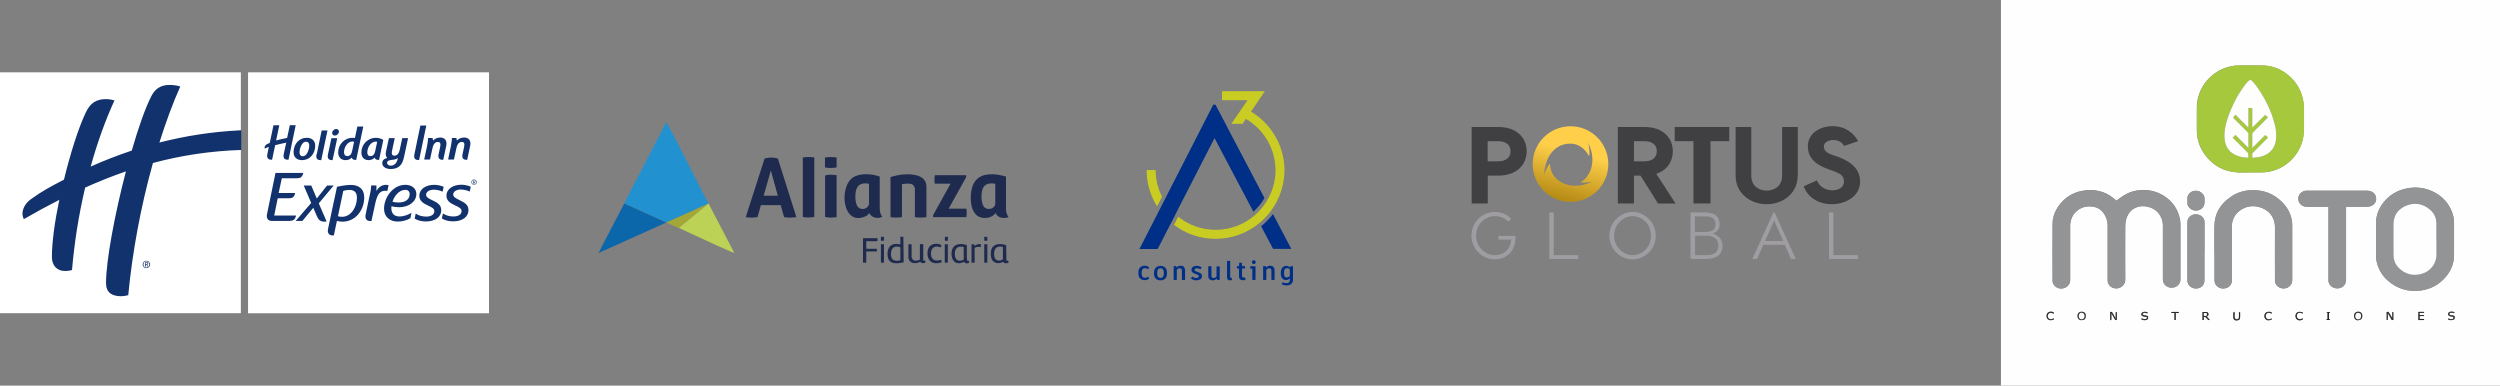 <?xml version="1.0" encoding="UTF-8"?>
<svg id="Layer_2" data-name="Layer 2" xmlns="http://www.w3.org/2000/svg" xmlns:xlink="http://www.w3.org/1999/xlink" viewBox="0 0 236.04 36.41">
  <rect x="0" y="0" width="236.04" height="36.41" fill="#808080" stroke="none"/>
  <defs>
    <style>
      .cls-1 {
        fill: #929091;
      }

      .cls-2 {
        fill: url(#GradientFill_1);
      }

      .cls-2, .cls-3, .cls-4 {
        fill-rule: evenodd;
      }

      .cls-5 {
        fill: #fff;
      }

      .cls-6 {
        fill: #7d7a7c;
      }

      .cls-7 {
        fill: #838081;
      }

      .cls-8 {
        fill: #2c2929;
      }

      .cls-9 {
        fill: #bcd256;
      }

      .cls-10 {
        fill: #232121;
      }

      .cls-11 {
        fill: #929496;
      }

      .cls-3 {
        fill: #9f9da1;
      }

      .cls-12 {
        fill: #002f87;
      }

      .cls-13 {
        fill: #12326e;
      }

      .cls-14 {
        fill: #a5c83c;
      }

      .cls-15 {
        fill: #353233;
      }

      .cls-16 {
        fill: #6f6c6d;
      }

      .cls-17 {
        fill: #2291d0;
      }

      .cls-18 {
        fill: #a3a1a2;
      }

      .cls-19 {
        fill: #0c66aa;
      }

      .cls-4 {
        fill: #404042;
      }

      .cls-20 {
        fill: #333030;
      }

      .cls-21 {
        fill: #c9cc22;
      }

      .cls-22 {
        fill: #929395;
      }

      .cls-23 {
        fill: #a2a736;
      }

      .cls-24 {
        fill: #fcfbfb;
      }

      .cls-25 {
        fill: #bdbdbf;
      }

      .cls-26 {
        fill: #fefefd;
      }

      .cls-27 {
        fill: #1e2a4e;
      }

      .cls-28 {
        fill: #fefefe;
      }
    </style>
    <linearGradient id="GradientFill_1" data-name="GradientFill 1" x1="147.42" y1="18.7" x2="149.33" y2="11.53" gradientUnits="userSpaceOnUse">
      <stop offset="0" stop-color="#b88d17"/>
      <stop offset=".61" stop-color="#ffcf4a"/>
      <stop offset="1" stop-color="#ffcf4a"/>
    </linearGradient>
  </defs>
  <g id="Capa_4" data-name="Capa 4">
    <g>
      <g>
        <path class="cls-5" d="m46.17,29.58h-22.75V6.83h22.75v22.75ZM22.74,6.83H0v22.74h22.74V6.83Z"/>
        <path class="cls-13" d="m33.74,11.95l-.23,1.08s-.13-.02-.21-.02c-.8,0-1.37.65-1.37,1.38,0,.45.28.73.7.73.25,0,.46-.1.58-.24.04.15.18.22.35.22h.07l.67-3.15h-.56Zm-.49,2.29c-.03.15-.08.28-.16.37-.08.08-.17.13-.3.13-.19,0-.31-.13-.31-.37,0-.49.35-1.01.78-1.01.06,0,.14.01.17.03l-.18.85Zm-1.51-2.06c-.19,0-.38.18-.38.37,0,.15.1.25.25.25.19,0,.39-.18.39-.37,0-.15-.11-.25-.25-.25Zm-1.85,2.37c-.02.09-.14.57.36.57h.08l.59-2.8h-.55l-.46,2.23Zm1.08,0c-.02.09-.14.57.36.57h.07l.44-2.07h-.55l-.32,1.5Zm-2.01-1.54c-.29,0-.55.1-.75.26-.31.25-.49.67-.49,1.11,0,.49.33.74.8.74.29,0,.55-.1.75-.26.31-.25.49-.67.49-1.11,0-.49-.34-.74-.8-.74Zm-.02,1.54c-.09.12-.21.2-.35.2-.22,0-.31-.16-.31-.37,0-.23.09-.58.26-.8.09-.12.21-.2.35-.2.22,0,.31.15.31.37,0,.23-.09.58-.26.8Zm6.55-1.54c-.76,0-1.37.62-1.37,1.38,0,.45.26.73.67.73.25,0,.47-.1.58-.24.04.15.18.22.35.22h.07l.4-1.89c-.21-.13-.45-.2-.72-.2Zm-.06,1.23c-.03.15-.08.28-.15.37-.08.08-.17.13-.31.13-.19,0-.29-.12-.29-.36,0-.43.31-1.01.8-1.01.05,0,.1.01.13.03l-.18.84Zm8.35-1.25c-.27,0-.49.12-.64.28l-.05-.24h-.42c0,.17-.03.41-.1.77l-.26,1.26h.55l.2-.92c.05-.26.15-.74.54-.74.19,0,.29.12.23.41l-.15.71c-.02.09-.15.57.36.57h.07l.28-1.31c.12-.56-.18-.8-.6-.8Zm-6,.97c-.05.26-.14.74-.54.74-.35,0-.24-.39-.22-.49l.25-1.17h-.55l-.25,1.16c-.03.12-.05.25-.05.35,0,.15.05.27.14.36-.32.08-.47.25-.47.49,0,.35.35.56.81.56.4,0,.71-.13.91-.36.16-.18.26-.44.34-.79l.38-1.77h-.55l-.2.92Zm-.25,1.11c-.04.16-.12.31-.23.41-.1.1-.25.16-.4.16-.19,0-.35-.09-.35-.26,0-.21.2-.26.51-.29.21-.02.4-.08.51-.17l-.04.15Zm4-2.08c-.27,0-.49.12-.64.28l-.05-.24h-.42c0,.17-.03.41-.1.77l-.27,1.26h.55l.2-.92c.05-.26.15-.74.54-.74.19,0,.29.12.23.41l-.15.71c-.02.09-.15.57.36.57h.07l.28-1.31c.12-.56-.18-.8-.6-.8Zm-1.84-1.14l-.56,2.69c-.02.09-.14.57.36.57h.08l.68-3.26h-.55Zm-12.33-.02l-.25,1.19h0c-.42.08-.73.16-1.04.24l.05-.24.25-1.19h-.55l-.35,1.66c-.08.03-.16.07-.26.12-.15.08-.2.19-.22.25-.01.04-.01.11,0,.16.13-.05.26-.1.39-.15l-.13.64c-.02.09-.14.57.36.57h.08l.29-1.37c.31-.08.63-.16,1.04-.24v.03s-.22,1.01-.22,1.01c-.02.09-.15.57.36.57h.08l.68-3.26h-.55Zm3.19,8.42l-.45-1.05,1.4-1.68h-.62l-.97,1.22-.52-1.22h-.71l.7,1.64-1.46,1.7h.63l1.03-1.24.3.7c.09.21.16.33.25.43.12.12.29.18.49.18.07,0,.14-.01.21-.03l-.26-.62s-.01-.02-.02-.04Zm2.57-2.79s-.4-.02-1.3.17l-.23,1.08h0l-.21.98h0l-.39,1.84c-.03.11-.18.7.44.7h.09l.29-1.37c.15.04.36.07.52.07,1.25,0,2.06-1.1,2.06-2.3,0-.79-.51-1.17-1.26-1.17Zm-.83,3.01c-.14,0-.3-.02-.38-.06l.15-.72h0l.35-1.66c.15-.06.39-.1.57-.1.48,0,.72.24.72.73,0,.92-.57,1.81-1.41,1.81Zm4.28-2.43l.12-.56s-.17-.03-.23-.03c-.43,0-.73.25-.92.58v-.52h-.5s0,.15-.04.49l-.4,1.88-.06.29c-.03.11-.18.7.44.7h.09l.15-.69h0l.17-.78c.1-.48.21-.93.45-1.18.13-.13.3-.21.53-.21.08,0,.18.01.21.02Zm1.08,1.53c1.01,0,1.66-.57,1.66-1.25,0-.59-.5-.87-1.04-.87-1.15,0-2.01,1.17-2.01,2.26,0,.77.55,1.21,1.3,1.21.42,0,.89-.13,1.19-.32l.1-.51c-.28.18-.74.35-1.12.35-.5,0-.78-.28-.78-.77,0-.06,0-.15.01-.2.19.06.48.09.68.09Zm.6-1.65c.28,0,.43.17.43.41,0,.48-.39.79-1.06.79-.18,0-.45-.03-.56-.07.15-.52.61-1.12,1.19-1.12Zm2.57.99c-.36-.17-.59-.3-.59-.52,0-.27.29-.48.74-.48.27,0,.61.08.82.19l.1-.46c-.21-.1-.59-.19-.88-.19-.82,0-1.42.42-1.42,1.03,0,.48.37.72.77.9.46.21.65.32.65.57,0,.28-.27.5-.77.5-.34,0-.72-.09-.99-.29l-.1.48c.3.19.7.27,1.06.27.84,0,1.45-.39,1.45-1.07,0-.47-.32-.69-.85-.94Zm2.71-1.01c.28,0,.61.08.82.19l.1-.46c-.21-.1-.59-.19-.88-.19-.82,0-1.42.42-1.42,1.03,0,.48.37.72.77.9.46.21.66.32.66.57,0,.28-.28.5-.77.5-.34,0-.72-.09-.99-.29l-.1.48c.3.19.7.27,1.06.27.84,0,1.45-.39,1.45-1.07,0-.47-.33-.69-.85-.94-.36-.17-.59-.3-.59-.52,0-.27.29-.48.74-.48Zm-17.54-1.57h2.08,0s.56,0,.56,0c0,.05-.02.1-.04.15-.11.29-.28.35-.57.35h-.84s0,0,0,0h-.57l-.3,1.39h1.55c0,.05-.02.1-.03.15-.11.29-.28.35-.56.35h-.11s-.94,0-.94,0l-.33,1.63h1.5s.56,0,.56,0c0,.05-.02.1-.04.15-.11.29-.28.35-.57.36h-.84s-.79,0-.79,0h0s-.02,0-.02,0c-.65,0-.49-.62-.46-.74l.78-3.79Zm-12.17,8.29c.19,0,.35.16.35.35s-.16.35-.35.35-.35-.16-.35-.35.16-.35.35-.35Zm0,.64c.16,0,.28-.13.28-.29s-.12-.3-.28-.3-.28.13-.28.3.12.29.28.29Zm-.13-.5h.16c.09,0,.14.04.14.12,0,.07-.04.11-.11.11l.12.18h-.07l-.11-.18h-.05v.18h-.07v-.41Zm.07.18h.08c.05,0,.08-.01.08-.06,0-.05-.04-.06-.08-.06h-.08v.12Zm8.99-10.78c-2.92.1-5.63.51-8.31,1.23-1.16,4.13-1.96,8.53-2.33,12.48-.1.04-.47.1-.66.1-.92,0-1.44-.37-1.44-1.24,0-2.12.83-6.53,1.88-10.55-1.27.44-2.55.95-3.85,1.53-.6,2.55-1.02,5.19-1.24,7.78-.12.06-.45.1-.65.1-.74,0-1.25-.49-1.25-1.32,0-1.41.27-3.36.7-5.4-1.1.56-2.21,1.16-3.35,1.82-.12-.22-.15-.51-.12-.68.04-.25.19-.77.77-1.19,1.14-.82,1.78-1.14,3.14-1.86.6-2.46,1.35-4.83,2.04-6.3.44-.94.99-1.3,1.95-1.3.25,0,.6.06.78.12-.87,1.89-1.63,4.02-2.25,6.25,1.23-.55,2.53-1.06,3.88-1.51.62-2.14,1.27-4.02,1.86-5.16.35-.68.89-1.04,1.7-1.04.37,0,.79.06,1.02.15-.73,1.63-1.38,3.42-1.97,5.29,2.41-.62,4.97-1.03,7.73-1.16v1.89Z"/>
        <g>
          <path class="cls-13" d="m44.76,16.95c-.14,0-.25.11-.25.25s.11.25.25.25.25-.11.25-.25-.11-.25-.25-.25Zm0,.46c-.12,0-.2-.09-.2-.21s.09-.21.2-.21.2.09.2.21-.09.21-.2.21Z"/>
          <path class="cls-13" d="m44.88,17.14c0-.05-.03-.08-.1-.08h-.11v.29h.05v-.13h.04l.08.13h.05l-.08-.13s.08-.03.08-.08Zm-.16.04v-.09h.06s.06,0,.06.04c0,.04-.02.05-.06.05h-.06Z"/>
        </g>
      </g>
      <g>
        <g>
          <path class="cls-17" d="m66.9,19.22l-.06.02-3.92,1.76h-.02l-3.96-1.8c.05-.1.09-.21.15-.31,1.27-2.45,2.55-4.89,3.81-7.35.05.04.08.11.11.16,1.37,2.46,2.55,5.04,3.89,7.52Z"/>
          <path class="cls-19" d="m62.9,21.01l-6.39,2.88c.22-.45.45-.89.68-1.33.58-1.12,1.17-2.23,1.75-3.35l3.96,1.8Z"/>
          <path class="cls-9" d="m66.9,19.22l2.43,4.66s-.18-.06-.21-.07c-1.7-.72-3.37-1.54-5.04-2.3l2.76-2.27.06-.02Z"/>
          <path class="cls-23" d="m64.08,21.52s-.09-.02-.13-.04c-.34-.15-.69-.31-1.03-.47l3.92-1.76-2.76,2.27Z"/>
        </g>
        <g>
          <path class="cls-27" d="m95.22,20.5c-.42.16-1.04.1-1.21-.39-.34.47-1.09.6-1.6.34-.83-.41-.86-1.93-.64-2.7.33-1.19,1.31-1.4,2.42-1.26.1.01.76.15.79.19v3.18c.03.24.12.44.24.64Zm-1.25-3.15c-.48-.09-.98-.04-1.19.47-.17.42-.19,1.5.22,1.8.35.26.97.04.97-.4v-1.87Z"/>
          <path class="cls-27" d="m82.11,20.11l-.28.26c-2.28,1.17-2.68-2.69-1.29-3.62.62-.41,1.71-.35,2.39-.12.04.01.12.03.13.06v3.01c.03.08.01.17.02.25.03.2.12.36.21.53-.41.19-1.03.1-1.2-.38Zm-.06-2.76c-.52-.1-1.02-.02-1.2.53-.14.42-.15,1.38.19,1.7.28.26.78.18.95-.16,0-.02.06-.13.06-.14v-1.93Z"/>
          <path class="cls-27" d="m87.48,20.5c-.36.05-.73.06-1.1,0v-2.73s-.07-.2-.1-.23c-.23-.31-.79-.19-1.12-.15v3.11c-.36.05-.72.06-1.08,0v-3.78c.41-.13.83-.22,1.26-.25.81-.06,2.13.05,2.13,1.15v2.89Z"/>
          <path class="cls-27" d="m91.22,16.54v.19s-1.65,2.97-1.65,2.97h1.67c.04.27.04.53,0,.8h-3.14v-.19s1.65-2.97,1.65-2.97h-1.49c-.04-.27-.04-.53,0-.8h2.96Z"/>
          <g>
            <path class="cls-27" d="m73.44,14.96l1.75,5.54c-.38.05-.78.07-1.16,0l-.32-1.13h-1.87s-.32,1.13-.32,1.13c-.37.06-.75.06-1.11,0l1.78-5.53c.4-.13.84-.12,1.25,0Zm0,3.52l-.66-2.39-.68,2.39h1.33Z"/>
            <path class="cls-27" d="m76.88,14.87v5.62c-.36.05-.72.06-1.08,0v-5.62c.35-.06.72-.06,1.08,0Z"/>
            <g>
              <path class="cls-27" d="m78.99,16.54v3.96c-.36.04-.74.08-1.09-.02v-3.91s.29-.07.35-.07c.25-.01.49,0,.74.04Z"/>
              <path class="cls-27" d="m78.99,14.87v.94c-.36.06-.73.07-1.1,0v-.94c.36-.05.74-.06,1.1,0Z"/>
            </g>
          </g>
        </g>
        <g>
          <path class="cls-27" d="m85.29,22.34l.03,2.43c-.58.12-1.37.24-1.5-.52-.07-.39,0-.98.43-1.15.25-.11.5-.07.76-.03v-.72h.28Zm-.28,2.22v-1.21c-.16-.09-.46-.1-.62-.01-.32.18-.36.92-.1,1.16.17.15.52.15.72.07Z"/>
          <path class="cls-27" d="m95,23.14l.02,1.45.03.02h.15s.02.19.02.19c-.11.05-.27.09-.39.03-.04-.02-.08-.11-.13-.1-.4.22-.93.14-1.09-.32-.09-.26-.09-.72.04-.97.25-.49.91-.45,1.36-.29Zm-.31.17c-.67-.16-.88.25-.82.85.04.45.48.55.82.33v-1.19Z"/>
          <path class="cls-27" d="m91.5,24.61v.18c-.1.08-.24.11-.37.04-.05-.02-.09-.1-.13-.1-.03,0-.14.07-.19.08-.78.23-1.08-.49-.94-1.14.14-.69.86-.72,1.41-.53.03.48-.03.96.03,1.44.05.1.17.02.19.03Zm-.51-1.29c-.52-.12-.83.08-.84.62-.02.57.3.85.84.57v-1.19Z"/>
          <path class="cls-27" d="m86.07,23.06v1.22s.07.19.1.22c.14.16.51.13.68,0v-1.38s.04-.07.04-.07h.28v1.5c0,.1.18.04.19.05l.02.18c-.11.07-.28.1-.4.03-.04-.02-.08-.1-.12-.09-.31.18-.79.2-1.01-.13-.02-.03-.08-.19-.08-.21v-1.32h.29Z"/>
          <path class="cls-27" d="m82.85,22.5c-.01.09.03.21-.03.27h-1.03v.72h1v.25h-1v1.06h-.31v-2.31h1.37Z"/>
          <path class="cls-27" d="m88.87,24.53l.04.23c-.38.14-.89.16-1.16-.2-.23-.31-.24-.89-.04-1.21.23-.37.79-.42,1.16-.22.02.04-.03.22-.06.23-.56-.23-.94.04-.91.64.03.61.47.69.98.52Z"/>
          <path class="cls-27" d="m91.73,23.06h.25s.02.16.02.16c.18-.14.4-.21.63-.16l-.04.27c-.18-.04-.42-.05-.57.09v1.38h-.29v-1.74Z"/>
          <rect class="cls-27" x="83.17" y="23.06" width=".29" height="1.74"/>
          <rect class="cls-27" x="89.2" y="23.06" width=".29" height="1.74"/>
          <rect class="cls-27" x="92.93" y="23.06" width=".29" height="1.74"/>
          <rect class="cls-27" x="83.17" y="22.36" width=".29" height=".37"/>
          <path class="cls-27" d="m93.22,22.73h-.29v-.37c.09.01.22-.03.29.03v.34Z"/>
          <path class="cls-27" d="m89.5,22.36v.37h-.29v-.34c.07-.06.2-.02.29-.03Z"/>
        </g>
      </g>
      <g>
        <path class="cls-12" d="m121.92,23.5h-1.72l-1.13-2.14s.04-.03.05-.04c.4-.33.76-.7,1.07-1.11l1.73,3.29Z"/>
        <path class="cls-12" d="m119.39,18.68c-.03.06-.07.11-.1.17-.21.35-.47.67-.76.96-.06.06-.12.12-.19.18l-3.67-6.95-3.54,6.9-.12.24-.03.07-.36.7-.04.08-.16.3-1.12,2.18h-1.72l1.72-3.36.17-.33.44-.87.18-.35,4.46-8.72h.21l1.02,1.94.11.22,3.5,6.66Z"/>
        <path class="cls-21" d="m109.71,18.58l-.1.2-.36.7c-.06-.09-.11-.19-.17-.28-.52-.93-.82-2-.82-3.14h.85c0,.9.22,1.76.6,2.51"/>
        <path class="cls-21" d="m121.27,16.07s0,.01,0,.02h0c0,.07,0,.13,0,.19-.05,1.34-.5,2.58-1.25,3.6-.32.44-.69.83-1.11,1.18-1.12.93-2.57,1.49-4.14,1.49-1.46,0-2.82-.48-3.9-1.3,0,0-.02-.01-.02-.02l.39-.77s.04.03.05.04c.96.75,2.17,1.2,3.48,1.2,1.43,0,2.74-.53,3.74-1.41.09-.08.18-.16.26-.25.31-.31.58-.65.81-1.02.52-.83.83-1.82.85-2.87,0-.03,0-.06,0-.09-.02-1.78-.85-3.37-2.15-4.39-.2-.16-.42-.31-.65-.44l-.31.46h-1.06l1.53-2.23h-2.41v-.85h4.04l-1.31,1.93c.23.14.44.28.65.44,1.52,1.18,2.5,3.02,2.52,5.09h0Z"/>
        <path class="cls-12" d="m107.64,26.29c-.1-.11-.16-.27-.16-.46v-.11c0-.19.05-.34.16-.46.1-.11.25-.17.44-.17.09,0,.16.01.23.04.07.03.13.07.2.13l-.14.16s-.08-.06-.12-.08c-.04-.02-.09-.02-.15-.02-.1,0-.17.03-.23.1-.05.07-.08.16-.08.29v.12c0,.13.03.23.08.3.05.07.13.1.23.1.05,0,.1,0,.15-.03.04-.02.09-.04.14-.08l.12.18c-.06.05-.12.08-.2.11-.08.03-.15.04-.23.04-.18,0-.33-.06-.43-.17"/>
        <path class="cls-12" d="m109.9,25.18c.09.05.16.12.21.22.05.09.07.2.07.32v.13c0,.19-.05.34-.16.45-.11.11-.26.17-.45.17s-.34-.06-.45-.17c-.11-.11-.16-.26-.16-.45v-.13c0-.12.02-.23.07-.32.05-.09.12-.17.21-.22.09-.05.2-.08.33-.08s.24.03.33.08m-.56.25c-.05.06-.08.16-.08.28v.14c0,.13.03.23.08.29.05.07.13.1.23.1s.18-.03.23-.1c.05-.07.08-.16.08-.29v-.14c0-.12-.03-.22-.08-.28-.05-.07-.13-.1-.23-.1s-.17.03-.23.1"/>
        <path class="cls-12" d="m111.77,25.21c.08.08.12.18.12.32v.9h-.3v-.87c0-.15-.07-.23-.2-.23-.11,0-.2.05-.28.16v.94h-.3v-1.3h.26l.02.13c.09-.11.22-.17.39-.17.13,0,.23.04.31.11"/>
        <path class="cls-12" d="m112.67,26.41c-.09-.03-.17-.07-.24-.13l.14-.17c.06.04.11.07.17.1.06.02.12.03.19.03.16,0,.25-.05.25-.14v-.02s-.01-.08-.04-.1c-.03-.03-.09-.05-.17-.08l-.16-.06c-.11-.04-.18-.08-.24-.14-.05-.05-.08-.12-.08-.2v-.05c0-.07.02-.13.06-.18.04-.05.1-.09.18-.12.07-.03.16-.05.25-.05s.18.01.27.04c.09.03.16.07.22.12l-.14.17c-.06-.04-.12-.07-.17-.08-.05-.01-.11-.02-.17-.02-.07,0-.11.01-.15.04-.03.02-.05.05-.05.09v.02s.01.07.04.09c.03.02.08.05.17.08l.16.06c.1.04.18.08.24.13.05.05.08.12.08.21v.05c0,.12-.05.21-.15.27-.1.06-.22.1-.37.1-.11,0-.21-.02-.3-.05"/>
        <path class="cls-12" d="m115.16,25.13v1.3h-.26l-.02-.14c-.11.12-.24.18-.39.18-.08,0-.15-.02-.21-.05-.06-.03-.11-.08-.15-.14-.04-.06-.05-.13-.05-.21v-.93h.3v.92c0,.06.02.1.05.14.03.03.08.05.14.05.05,0,.11-.01.16-.04.05-.03.1-.07.13-.12v-.94h.3Z"/>
        <path class="cls-12" d="m116.15,26.13s0,.06.02.08c.01.02.04.02.07.02,0,0,.03,0,.05,0l.03.21c-.06.02-.12.03-.17.03-.09,0-.17-.02-.22-.07s-.08-.12-.08-.22v-1.55h.3v1.5Z"/>
        <path class="cls-12" d="m117.6,26.43c-.07.02-.15.03-.23.03-.13,0-.22-.03-.29-.09-.07-.06-.1-.15-.1-.27v-.75h-.2v-.22h.2l.02-.32h.27v.32h.28v.22h-.28v.73s.01.08.04.1c.03.02.07.03.12.03.04,0,.08,0,.13-.01l.03.21Z"/>
        <path class="cls-12" d="m118.54,26.43h-.3v-1.07h-.2v-.22h.5v1.3Zm-.29-1.55s-.05-.08-.05-.13.02-.09.05-.13c.04-.04.08-.05.13-.05s.09.02.13.05c.04.04.05.08.05.13s-.02.09-.05.13c-.04.04-.08.05-.13.05s-.09-.02-.13-.05"/>
        <path class="cls-12" d="m120.22,25.21c.08.08.12.18.12.32v.9h-.3v-.87c0-.15-.07-.23-.2-.23-.11,0-.2.05-.28.16v.94h-.3v-1.3h.26l.02.13c.09-.11.22-.17.39-.17.13,0,.23.04.31.11"/>
        <path class="cls-12" d="m122.08,25.13v1.3c0,.11-.03.2-.08.28-.05.08-.12.14-.21.18-.09.04-.18.06-.29.06-.19,0-.35-.04-.49-.12l.1-.18c.06.03.11.05.17.06.06.01.12.02.2.02.2,0,.3-.1.3-.29v-.16c-.1.11-.21.16-.35.16-.15,0-.27-.05-.36-.15-.09-.1-.14-.25-.14-.46v-.11c0-.13.02-.24.07-.34.05-.09.11-.16.19-.21.08-.05.16-.07.25-.07.07,0,.14.01.2.04.06.02.11.06.16.11l.02-.11h.25Zm-.43,1.03s.09-.06.13-.11v-.6c-.07-.09-.16-.13-.27-.13-.18,0-.27.13-.27.38v.12c0,.14.02.24.06.29.04.06.1.08.18.08.06,0,.11-.01.16-.04"/>
      </g>
    </g>
    <g>
      <path class="cls-3" d="m141.13,24.49c-1.11,0-2.2-.92-2.2-2.24s1.07-2.24,2.2-2.24c.68,0,1.24.3,1.54.65l-.26.28c-.24-.28-.7-.53-1.28-.53-.91,0-1.76.75-1.76,1.84s.88,1.84,1.76,1.84,1.47-.55,1.56-1.47h-1.21v-.35h1.61c.05,1.35-.78,2.22-1.96,2.22Z"/>
      <polygon class="cls-3" points="149.01 24.09 149.01 24.45 146.28 24.45 146.28 20.06 146.7 20.06 146.7 24.09 149.01 24.09"/>
      <path class="cls-3" d="m156.33,22.25c0,1.32-1.08,2.24-2.19,2.24s-2.19-.92-2.19-2.24,1.11-2.24,2.19-2.24,2.19.92,2.19,2.24h0Zm-3.93,0h0c0,1.1.88,1.84,1.74,1.84.92,0,1.74-.75,1.74-1.84s-.82-1.84-1.74-1.84c-.86,0-1.74.75-1.74,1.84Z"/>
      <path class="cls-3" d="m162.64,23.18c0,.83-.55,1.27-1.59,1.27h-1.44v-4.39h1.43c.88,0,1.32.43,1.32,1.09,0,.41-.19.75-.66.9.65.19.93.63.93,1.14h0Zm-1.59-1.29h0c.63,0,.92-.23.92-.73,0-.45-.26-.73-.92-.73h-1.02v1.47h1.02Zm1.19,1.28h0c0-.53-.38-.92-1.16-.92h-1.04v1.84h1.04c.78,0,1.16-.29,1.16-.92Z"/>
      <path class="cls-3" d="m168.52,23.11h-2.03l-.59,1.34h-.45l1.99-4.39h.11l2,4.39h-.45l-.59-1.34h0Zm-.16-.36h0l-.85-1.93-.86,1.93h1.71Z"/>
      <polygon class="cls-3" points="175.42 24.09 175.42 24.45 172.69 24.45 172.69 20.06 173.1 20.06 173.1 24.09 175.42 24.09"/>
      <g>
        <path class="cls-2" d="m148.28,11.92c-1.97,0-3.57,1.6-3.57,3.57s1.6,3.57,3.57,3.57,3.57-1.6,3.57-3.57-1.6-3.57-3.57-3.57h0Zm.99,5.29h0s.02.03.04.03c.41.02.78-.03,1.05-.09-.57.26-1.12.39-1.64.39-1.28,0-1.92-.82-1.93-.83-.29-.37-.44-.77-.44-1.18,0-.02-.01-.04-.03-.04,0,0,0,0-.01,0-.01,0-.03,0-.04.02-.24.36-.4.72-.49.99.2-2.82,2.16-2.92,2.18-2.92.1-.01.2-.02.29-.02,1.01,0,1.55.77,1.73,1.11,0,.02.03.02.05.02.02,0,.03-.02.03-.04.04-.45-.03-.88-.11-1.19,1.07,2.27-.34,3.46-.35,3.48-.11.09-.22.17-.34.24-.02,0-.02.03-.02.05Z"/>
        <path class="cls-4" d="m144.14,14.28c0,1.3-.97,2.3-2.67,2.3h-1v2.63h-1.52v-7.22h2.52c1.7,0,2.67.99,2.67,2.29h0Zm-1.52,0h0c0-.63-.47-.95-1.2-.95h-.96v1.9h.96c.72,0,1.2-.31,1.2-.95Z"/>
        <path class="cls-4" d="m156.54,19.21l-1.65-2.63h-.62v2.63h-1.52v-7.22h2.52c1.7,0,2.67.99,2.67,2.29,0,.99-.55,1.8-1.56,2.13l1.82,2.81h-1.66Zm-2.27-3.98h.96c.72,0,1.2-.31,1.2-.95s-.47-.95-1.2-.95h-.96v1.9Z"/>
        <polygon class="cls-4" points="163.27 13.33 161.5 13.33 161.5 19.21 159.89 19.21 159.89 13.33 158.12 13.33 158.12 11.99 163.27 11.99 163.27 13.33"/>
        <path class="cls-4" d="m169.73,16.59c0,1.67-1.4,2.69-2.93,2.69s-2.93-1.02-2.93-2.69v-4.6h1.48v4.6c0,1.04.8,1.41,1.45,1.41s1.46-.37,1.46-1.41v-4.6h1.48v4.6Z"/>
        <path class="cls-4" d="m175.43,13.33l-1.33.45c-.18-.37-.55-.56-1.02-.56s-.88.24-.88.59c0,.32.14.6.87.84l.28.09c1.67.57,2.27,1.39,2.27,2.4,0,1.49-1.5,2.14-2.63,2.14-1.34,0-2.31-.66-2.69-1.69l1.25-.56c.2.52.74.94,1.45.94.51,0,1.1-.23,1.1-.83,0-.55-.3-.75-1.16-1.05l-.27-.1c-1.15-.4-1.98-1-1.98-2.18s1.09-1.9,2.33-1.9,2.05.71,2.41,1.41Z"/>
      </g>
    </g>
    <g>
      <path class="cls-28" d="m236.04,36.41h-47.12V0h47.12v36.41Zm-16.08-6.96q-.25,0-.3.06s.07.02.1.03v.57s-.11,0-.11.09c.11.03.22.02.34,0,0-.01,0-.02.01-.03-.04-.02-.07-.04-.11-.06v-.57s.12,0,.1-.08c0,0-.02-.01-.03-.02Zm-14.28,0c-.2,0-.4,0-.6,0-.02,0-.07.03-.07.05-.01.04.03.05.07.05.07,0,.15,0,.23,0v.66h.12v-.66c.05,0,.09,0,.13,0,.04,0,.09,0,.13,0,.01,0,.02-.01.03-.02,0-.02,0-.04,0-.06-.01,0-.02-.01-.03-.02Zm-6.45.02v.78s.08-.04.11-.06v-.58s.02,0,.02,0c.12.2.23.4.35.61.05,0,.09,0,.14,0v-.74c-.08-.03-.1.01-.1.07,0,.15,0,.29,0,.44-.02,0-.03,0-.05,0-.08-.14-.17-.28-.24-.42-.05-.09-.1-.14-.21-.12l-.03.02Zm26.64,0c0,.18,0,.36,0,.54,0,0-.02,0-.02,0-.09-.15-.18-.3-.27-.45-.08-.13-.08-.13-.24-.09v.74h.11v-.6s.01,0,.02,0c.12.2.24.41.35.61h.15c0-.23,0-.46,0-.69,0-.05-.02-.07-.07-.07l-.03.02Zm-13.41-13.19s0,0,0,0c.34,0,.68,0,1.01,0,.29,0,.58-.03.86-.09,1.86-.41,3.18-2.05,3.19-3.95,0-.68,0-1.35,0-2.03,0-.16,0-.32-.03-.48-.14-1.04-.61-1.92-1.41-2.6-.7-.6-1.52-.93-2.44-.95-.78-.02-1.56,0-2.34,0-.19,0-.38.03-.57.06-1.91.34-3.33,2.04-3.32,3.96,0,.69,0,1.37,0,2.06,0,.82.23,1.57.69,2.24.77,1.1,1.83,1.71,3.18,1.78.39.02.78,0,1.17,0Zm-12.64,2.66s-.07-.07-.11-.1c-.17-.13-.32-.27-.5-.38-.83-.52-1.75-.62-2.69-.43-.79.16-1.45.56-1.97,1.19-.46.55-.73,1.19-.74,1.91-.02,1.79,0,3.59,0,5.38,0,.16.06.3.17.43.32.39.92.37,1.24.07.18-.17.25-.38.25-.62,0-1.65,0-3.3,0-4.95,0-.09,0-.17,0-.26.03-.43.18-.81.47-1.12.44-.46.98-.64,1.6-.57.57.06.98.36,1.24.86.16.3.23.62.23.96,0,1.67,0,3.33,0,5,0,.06,0,.11,0,.17.01.33.23.6.54.7.52.17,1.13-.17,1.12-.81-.02-1.67,0-3.34,0-5.01,0-.23.02-.47.09-.69.16-.52.46-.91.99-1.11.34-.13.7-.13,1.05-.05.63.15,1.07.51,1.31,1.12.09.23.12.47.12.71,0,1.62,0,3.25,0,4.87,0,.05,0,.1,0,.14,0,.16.03.32.14.46.19.26.46.37.77.34.42-.03.74-.39.74-.76,0-1.73,0-3.46,0-5.18,0-.15-.01-.3-.04-.45-.18-.99-.7-1.75-1.54-2.28-.78-.49-1.62-.63-2.52-.5-.61.09-1.14.36-1.63.72-.1.07-.19.15-.3.23Zm31.88,3.66h0c0-.53,0-1.07,0-1.6,0-.33-.06-.64-.18-.95-.32-.85-.88-1.48-1.68-1.9-.83-.44-1.71-.54-2.62-.36-.89.18-1.63.62-2.19,1.34-.44.56-.69,1.2-.69,1.91,0,1.03,0,2.07,0,3.1,0,.28.04.55.12.81.19.61.52,1.12.99,1.54.91.79,1.97,1.1,3.15.93.94-.14,1.73-.57,2.34-1.31.49-.59.76-1.26.76-2.03,0-.49,0-.99,0-1.48Zm-22.62,1.2h0c0,.89,0,1.77,0,2.66,0,.2.06.37.2.52.26.26.57.32.91.22.3-.09.54-.37.53-.72,0-.06,0-.12,0-.19,0-1.63,0-3.27,0-4.9,0-.62.25-1.13.75-1.5.54-.4,1.14-.51,1.79-.35.85.21,1.54.88,1.53,1.94-.02,1.62,0,3.24,0,4.85,0,.07,0,.14,0,.21,0,.14.06.26.14.37.14.17.32.28.54.32.54.08.95-.31.95-.77,0-1.73,0-3.46,0-5.18,0-.16-.01-.31-.04-.47-.11-.63-.39-1.17-.83-1.63-.86-.91-1.93-1.3-3.18-1.21-.62.05-1.2.25-1.72.6-1.01.67-1.58,1.6-1.58,2.84,0,.8,0,1.6,0,2.4Zm10.76-4.28v.19c0,2.2,0,4.41,0,6.61,0,.07,0,.14,0,.21.01.08.03.17.07.25.17.34.58.51.97.42.38-.09.62-.39.62-.8,0-.63,0-1.27,0-1.9,0-1.6,0-3.21,0-4.81,0-.06,0-.11,0-.17.07,0,.12,0,.17,0,.6,0,1.2,0,1.8,0,.12,0,.24-.02.35-.06.32-.11.55-.4.52-.74-.03-.35-.23-.57-.55-.68-.1-.03-.21-.04-.31-.04-1.88,0-3.76,0-5.64,0-.03,0-.07,0-.1,0-.13,0-.25.04-.37.11-.46.27-.52.89-.1,1.23.16.13.35.18.56.18.61,0,1.22,0,1.83,0,.05,0,.1,0,.17,0Zm-11.7,4.22c0-.43,0-.86,0-1.28,0-.49,0-.98,0-1.47,0-.26-.11-.46-.32-.6-.18-.13-.38-.16-.6-.15-.36.02-.68.34-.69.65,0,.08-.01.15-.01.23,0,1.75,0,3.5,0,5.25,0,.04,0,.08,0,.11.01.15.04.29.13.42.21.29.59.41.95.3.34-.11.53-.38.53-.75,0-.9,0-1.8,0-2.7Zm0-4.79h0c0-.08,0-.15,0-.23,0-.14-.05-.27-.14-.38-.19-.23-.44-.35-.74-.33-.39.02-.72.32-.73.67,0,.2,0,.4.01.6,0,.08.05.16.1.23.27.39.8.47,1.16.23.22-.14.34-.35.34-.62,0-.06,0-.11,0-.17Zm14.49,11.28c.26,0,.41-.15.41-.4,0-.25-.15-.4-.39-.4-.25,0-.39.16-.39.41,0,.26.2.42.37.4Zm-26.48-.41c0,.25.15.42.39.41.26-.01.38-.11.39-.41,0-.25-.15-.39-.4-.39-.23,0-.38.16-.38.4Zm34.99.23c0,.06-.03.12.05.15.15.05.3.04.45-.01.1-.03.12-.09.12-.23,0-.09-.03-.13-.13-.16-.06-.02-.13-.03-.2-.03-.07,0-.11-.04-.16-.07-.04-.03-.04-.07,0-.11.02-.02.05-.04.08-.05.11-.04.22,0,.32.03.01,0,.03,0,.05,0v-.1s-.09-.03-.13-.03c-.13-.01-.27-.03-.38.06-.12.1-.12.24.02.32.07.04.15.08.24.07.05,0,.11.02.16.04.01.16-.01.2-.15.21-.04,0-.09,0-.13,0-.07-.02-.14-.05-.22-.07Zm-23.18-.6c0,.13,0,.26,0,.38s0,.24,0,.38c.04,0,.08,0,.12,0v-.27c.1-.03.18,0,.24.07.04.06.1.1.14.16.05.06.1.07.18.03-.1-.11-.19-.21-.28-.31.02-.02.04-.02.05-.03.09-.06.13-.14.11-.24-.03-.11-.11-.15-.21-.16-.1,0-.21,0-.34,0Zm-5.28.47c.05.16-.02.2-.15.21-.11,0-.22,0-.31-.07,0,0-.02,0-.04,0v.11c.16.07.31.08.47.04.09-.03.15-.09.15-.18,0-.15-.02-.18-.14-.22-.05-.02-.11-.03-.17-.03-.07,0-.12-.03-.17-.06-.06-.05-.06-.09,0-.13.06-.04.13-.07.21-.04.07.02.15.03.22.04v-.1s-.09-.03-.13-.03c-.13-.02-.27-.03-.38.06-.12.1-.12.24.02.32.07.04.15.08.24.07.05,0,.1.02.15.03Zm-8.75.13c-.09.03-.16.06-.24.07-.14.02-.27-.05-.32-.16-.05-.1,0-.32.09-.38.05-.03.11-.07.16-.06.09,0,.18.05.27.07.01,0,.03,0,.04,0v-.1c-.14-.07-.23-.09-.36-.07-.17.02-.3.13-.32.29-.04.21.03.37.18.46.18.1.34.03.51-.02v-.1Zm34.94-.22c.03-.08-.01-.09-.07-.09-.12,0-.23,0-.35,0v-.21h.42s.02-.09-.03-.09c-.17,0-.33,0-.5,0v.77c.17,0,.33,0,.49,0,.07,0,.06-.04.04-.1h-.41v-.28h.41Zm-14.38-.24c.02-.06.02-.11-.05-.13-.11-.04-.23-.05-.35-.02-.18.05-.25.15-.28.29-.03.17,0,.34.17.44.16.1.31.05.47,0,.07-.02.05-.07.04-.11-.09.03-.17.06-.25.07-.14.02-.25-.06-.29-.18-.05-.14-.01-.31.09-.38.06-.04.13-.07.21-.05.08.02.16.05.24.07Zm-3.5-.15c-.11,0-.11,0-.12.08,0,.14,0,.28,0,.41.01.23.18.34.41.28.09-.02.17-.05.2-.14.02-.06.03-.12.03-.18,0-.13,0-.27,0-.4,0-.01,0-.03-.01-.04h-.1c0,.16,0,.31,0,.46,0,.14-.07.21-.2.21-.13,0-.2-.06-.21-.2,0-.08,0-.15,0-.23,0-.08,0-.17,0-.27Zm6.43.6s-.06.03-.09.05c-.14.07-.32.05-.41-.05-.08-.1-.09-.3-.02-.4.07-.1.2-.14.34-.1.03,0,.06.02.09.04.03.01.05.02.08.03.03-.09,0-.13-.07-.14-.08-.01-.17-.03-.25-.03-.16,0-.3.11-.34.25-.06.17,0,.38.12.47.03.03.07.04.11.06.13.05.25.02.37-.02.05-.02.09-.05.06-.14Z"/>
      <path class="cls-14" d="m212.47,16.28c-.39,0-.78.02-1.17,0-1.35-.07-2.41-.67-3.18-1.78-.47-.67-.69-1.42-.69-2.24,0-.69,0-1.37,0-2.06,0-1.92,1.41-3.62,3.32-3.96.19-.03.38-.06.57-.06.78,0,1.56-.02,2.34,0,.92.02,1.74.35,2.44.95.8.68,1.27,1.55,1.41,2.6.02.16.03.32.03.48,0,.68,0,1.35,0,2.03,0,1.9-1.33,3.53-3.19,3.95-.28.06-.57.09-.86.09-.34,0-.68,0-1.01,0,0,0,0,0,0,0Zm-.18-2.32c0-.08,0-.13,0-.17,0-.37,0-.73,0-1.1,0-.09-.03-.16-.09-.22-.43-.42-.85-.85-1.27-1.27-.04-.04-.07-.07-.09-.1.08-.09.15-.18.23-.27.11.11.2.21.3.31.1.1.2.2.3.3.1.1.19.2.29.29.1.1.19.21.33.3v-1.83h.36v1.85c.43-.41.82-.83,1.22-1.2.09.08.18.16.26.23-.04.04-.07.08-.1.11-.43.43-.86.86-1.29,1.29-.06.06-.09.12-.09.21,0,.38,0,.76,0,1.14,0,.04,0,.07,0,.14.43-.43.83-.83,1.22-1.22.1.08.18.16.27.24-.1.1-.2.2-.29.29-.37.37-.75.75-1.12,1.12-.03.03-.07.07-.08.11,0,.12,0,.24,0,.38.05,0,.09,0,.12,0,.32-.02.63-.07.94-.18.29-.11.55-.26.75-.5.28-.32.41-.7.44-1.12.04-.46-.01-.91-.13-1.36-.36-1.39-1-2.64-1.86-3.78-.08-.1-.17-.2-.26-.29-.16-.16-.21-.16-.37,0-.09.09-.17.18-.25.27-.42.52-.76,1.09-1.06,1.69-.4.78-.73,1.58-.88,2.45-.08.44-.11.88-.01,1.32.12.57.44.99.97,1.24.37.17.76.24,1.16.26.02,0,.04,0,.07-.01,0-.1,0-.2,0-.29,0-.09-.03-.15-.09-.21-.43-.42-.85-.85-1.27-1.27-.04-.04-.08-.06-.13-.1.11-.11.18-.19.27-.27.4.4.8.8,1.22,1.22Z"/>
      <path class="cls-11" d="m199.82,18.95c.1-.08.2-.16.3-.23.49-.35,1.02-.63,1.63-.72.9-.13,1.74.02,2.52.5.85.53,1.37,1.29,1.54,2.28.03.15.04.3.04.45,0,1.73,0,3.46,0,5.18,0,.37-.32.73-.74.76-.31.02-.58-.08-.77-.34-.1-.14-.13-.29-.14-.46,0-.05,0-.1,0-.14,0-1.62,0-3.25,0-4.87,0-.25-.03-.48-.12-.71-.24-.61-.68-.97-1.31-1.12-.35-.08-.71-.08-1.05.05-.52.19-.83.58-.99,1.11-.07.22-.09.46-.09.69,0,1.67-.01,3.34,0,5.01,0,.63-.6.98-1.12.81-.31-.1-.52-.38-.54-.7,0-.06,0-.11,0-.17,0-1.67,0-3.33,0-5,0-.34-.07-.66-.23-.96-.26-.51-.67-.8-1.24-.86-.63-.07-1.17.11-1.6.57-.3.31-.45.69-.47,1.12,0,.09,0,.17,0,.26,0,1.65,0,3.3,0,4.95,0,.24-.07.45-.25.62-.32.3-.92.32-1.24-.07-.1-.13-.17-.27-.17-.43,0-1.79-.01-3.59,0-5.38,0-.71.29-1.35.74-1.91.52-.62,1.17-1.03,1.97-1.19.95-.19,1.86-.09,2.69.43.18.11.33.25.5.38.04.03.07.06.11.1Z"/>
      <path class="cls-11" d="m231.7,22.61c0,.49,0,.99,0,1.48,0,.77-.27,1.44-.76,2.03-.61.73-1.4,1.17-2.34,1.31-1.19.17-2.24-.14-3.15-.93-.48-.42-.81-.93-.99-1.54-.08-.27-.12-.54-.12-.81,0-1.03,0-2.07,0-3.1,0-.71.25-1.35.69-1.91.56-.72,1.3-1.16,2.19-1.34.91-.18,1.79-.07,2.62.36.8.42,1.37,1.05,1.68,1.9.11.3.17.62.18.95,0,.53,0,1.07,0,1.6h0Zm-1.66,0h0c0-.51,0-1.02,0-1.53,0-.5-.2-.94-.57-1.26-.69-.6-1.48-.74-2.32-.38-.72.31-1.13.87-1.15,1.66-.02,1,0,2.01,0,3.01,0,.46.16.86.49,1.18.61.61,1.35.8,2.18.56.82-.24,1.42-.97,1.38-1.87-.02-.46,0-.91,0-1.37Z"/>
      <path class="cls-11" d="m209.08,23.8c0-.8,0-1.6,0-2.4,0-1.24.57-2.16,1.58-2.84.52-.35,1.1-.55,1.72-.6,1.25-.1,2.32.29,3.18,1.21.43.46.72,1.01.83,1.63.03.15.04.31.04.47,0,1.73,0,3.46,0,5.18,0,.46-.42.85-.95.77-.22-.03-.4-.14-.54-.32-.09-.11-.14-.23-.14-.37,0-.07,0-.14,0-.21,0-1.62-.01-3.24,0-4.85.01-1.06-.68-1.73-1.53-1.94-.64-.16-1.25-.04-1.79.35-.5.37-.75.87-.75,1.5,0,1.63,0,3.27,0,4.9,0,.06,0,.12,0,.19.01.35-.23.63-.53.72-.34.1-.65.04-.91-.22-.14-.14-.2-.32-.2-.52,0-.89,0-1.77,0-2.66h0Z"/>
      <path class="cls-22" d="m219.84,19.53c-.07,0-.12,0-.17,0-.61,0-1.22,0-1.83,0-.21,0-.4-.05-.56-.18-.41-.33-.36-.96.1-1.23.11-.07.23-.1.37-.11.03,0,.07,0,.1,0,1.88,0,3.76,0,5.64,0,.1,0,.21,0,.31.04.32.11.52.33.55.68.03.34-.2.63-.52.74-.11.04-.23.05-.35.06-.6,0-1.2,0-1.8,0-.05,0-.1,0-.17,0,0,.06,0,.12,0,.17,0,1.6,0,3.21,0,4.81,0,.63,0,1.27,0,1.9,0,.41-.23.71-.62.8-.39.09-.8-.08-.97-.42-.04-.07-.05-.16-.07-.25-.01-.07,0-.14,0-.21,0-2.2,0-4.41,0-6.61v-.19Z"/>
      <path class="cls-11" d="m208.14,23.75c0,.9,0,1.8,0,2.7,0,.38-.19.65-.53.75-.36.11-.74,0-.95-.3-.09-.13-.12-.27-.13-.42,0-.04,0-.08,0-.11,0-1.75,0-3.5,0-5.25,0-.08.01-.15.01-.23.01-.31.33-.62.69-.65.21-.01.42.02.6.15.21.15.32.35.32.6,0,.49,0,.98,0,1.47,0,.43,0,.86,0,1.28Z"/>
      <path class="cls-11" d="m208.14,18.96c0,.06,0,.11,0,.17,0,.27-.12.48-.34.62-.36.24-.9.17-1.16-.23-.05-.07-.09-.15-.1-.23-.02-.2-.02-.4-.01-.6.02-.35.34-.65.73-.67.3-.02.55.09.74.33.09.11.13.24.14.38,0,.08,0,.15,0,.23h0Z"/>
      <path class="cls-15" d="m222.63,30.24c-.17.02-.37-.14-.37-.4,0-.25.15-.41.39-.41.25,0,.39.15.39.4,0,.25-.15.4-.41.4Zm.29-.4c-.01-.25-.1-.28-.32-.31-.03,0-.06.01-.09.03-.15.1-.18.36-.07.49.03.03.06.06.1.07.2.08.37-.06.37-.29Z"/>
      <path class="cls-20" d="m225.87,30.01c0-.18,0-.36,0-.54.01,0,.02-.01.03-.02.05,0,.07.02.07.07,0,.23,0,.45,0,.69h-.15c-.12-.2-.23-.41-.35-.61,0,0-.01,0-.02,0v.6h-.11v-.74c.16-.04.16-.04.24.09.09.15.18.3.27.45,0,0,.01.01.02.02,0,0,0-.02,0-.03Z"/>
      <path class="cls-15" d="m196.15,29.83c0-.24.15-.39.38-.4.25,0,.41.14.4.39-.01.3-.13.4-.39.41-.24.01-.39-.15-.39-.41Zm.66,0c0-.21-.11-.31-.32-.31-.12,0-.22.15-.22.32,0,.19.11.3.27.3.17,0,.27-.12.27-.32Z"/>
      <path class="cls-8" d="m199.26,29.45c.11-.03.16.02.21.12.07.14.16.28.24.42.01.02.03.04.04.06,0,0,.01,0,.02-.01,0-.02,0-.04-.01-.06,0-.15,0-.29,0-.44,0-.06.01-.1.1-.07v.74s-.09,0-.14,0c-.12-.21-.24-.41-.35-.61,0,0-.02,0-.02,0v.58s-.07.03-.11.06c0-.27,0-.52,0-.78,0,0,.02-.01.03-.02Z"/>
      <path class="cls-20" d="m231.14,30.06c.08.03.15.05.22.07.04.01.08.01.13,0,.14-.01.16-.05.15-.21-.05-.01-.1-.04-.16-.04-.09,0-.17-.03-.24-.07-.14-.08-.15-.22-.02-.32.12-.09.25-.08.38-.06.04,0,.08.02.13.03v.1s-.03,0-.05,0c-.11-.02-.21-.06-.32-.03-.03,0-.06.03-.08.05-.04.03-.04.07,0,.11.05.04.09.08.16.07.07,0,.13.01.2.03.1.03.13.07.13.16,0,.13-.02.19-.12.23-.15.05-.3.06-.45.01-.08-.03-.06-.09-.05-.15Z"/>
      <path class="cls-8" d="m207.96,29.46c.13,0,.23,0,.34,0,.1,0,.19.05.21.16.02.1-.02.18-.11.24-.01,0-.02.02-.05.03.09.1.19.2.28.31-.08.04-.13.02-.18-.03-.05-.05-.1-.1-.14-.16-.06-.08-.13-.1-.24-.07v.27s-.07,0-.12,0c0-.13,0-.25,0-.38s0-.25,0-.38Zm.12.37c.06,0,.11,0,.16,0,.11-.01.14-.05.13-.16,0-.09-.03-.11-.14-.12-.05,0-.1,0-.15,0v.28Z"/>
      <path class="cls-20" d="m202.67,29.93c-.05-.01-.1-.04-.15-.03-.09,0-.17-.03-.24-.07-.14-.08-.15-.22-.02-.32.12-.09.25-.08.38-.06.04,0,.08.02.13.03v.1c-.08-.01-.16-.02-.22-.04-.08-.03-.15,0-.21.04-.07.04-.07.09,0,.13.05.04.1.07.17.06.05,0,.11.01.17.03.13.04.15.07.14.22,0,.09-.06.15-.15.18-.16.05-.32.04-.47-.04v-.11s.03,0,.04,0c.09.07.2.08.31.07.13-.01.2-.05.15-.21Z"/>
      <path class="cls-15" d="m193.92,30.07v.1c-.17.05-.33.12-.51.02-.15-.08-.22-.25-.18-.46.03-.16.16-.27.32-.29.13-.02.22,0,.36.07v.1s-.03,0-.04,0c-.09-.03-.18-.06-.27-.07-.05,0-.12.03-.16.06-.09.06-.13.28-.09.38.05.11.18.19.32.16.08-.01.15-.05.24-.07Z"/>
      <path class="cls-8" d="m228.86,29.84h-.41v.28h.41c.02.06.03.1-.04.1-.16,0-.32,0-.49,0v-.77c.17,0,.34,0,.5,0,.06,0,.04.05.03.09h-.42v.21c.12,0,.23,0,.35,0,.05,0,.1,0,.07.09Z"/>
      <path class="cls-15" d="m214.48,29.61c-.08-.02-.16-.05-.24-.07-.08-.02-.15,0-.21.05-.1.07-.14.24-.09.38.04.12.15.2.29.18.08,0,.16-.04.25-.07.02.04.03.09-.04.11-.16.06-.31.1-.47,0-.17-.11-.2-.27-.17-.44.02-.14.1-.24.28-.29.12-.03.24-.02.35.02.07.03.08.07.05.13Z"/>
      <path class="cls-8" d="m210.98,29.46c0,.1,0,.18,0,.27,0,.08,0,.15,0,.23.01.14.08.2.21.2.13,0,.2-.07.2-.21,0-.15,0-.3,0-.46h.1s.01.02.01.04c0,.13,0,.27,0,.4,0,.06-.01.12-.03.18-.03.09-.11.12-.2.14-.22.06-.4-.05-.41-.28,0-.14,0-.28,0-.41,0-.07,0-.07.12-.08Z"/>
      <path class="cls-20" d="m217.41,30.06c.03.09-.01.13-.06.14-.12.04-.25.07-.37.02-.04-.02-.08-.03-.11-.06-.12-.09-.17-.3-.12-.47.04-.14.18-.25.34-.25.08,0,.17.02.25.03.07.01.11.06.07.14-.03-.01-.05-.02-.08-.03-.03-.01-.06-.03-.09-.04-.14-.04-.28,0-.34.1-.07.11-.06.31.02.4.08.1.26.13.41.05.03-.01.05-.03.09-.05Z"/>
      <path class="cls-8" d="m205.71,29.47s0,.04,0,.06l-.03.02s-.09,0-.13,0c-.04,0-.08,0-.13,0v.66h-.12v-.66c-.08,0-.16,0-.23,0-.04,0-.08,0-.07-.05,0-.02.05-.05.07-.05.2,0,.4,0,.6,0,.01,0,.02.01.03.02Z"/>
      <path class="cls-10" d="m219.99,29.47c.02.09-.06.04-.1.08v.57s.07.04.11.06c0,.01,0,.02-.01.03-.11,0-.22.02-.34,0,0-.09.08-.05.11-.09v-.57s-.07-.02-.1-.03q.05-.07.3-.06s.02.01.03.02Z"/>
      <path class="cls-18" d="m199.76,29.98s0,.04.01.06c0,0-.01,0-.02.01-.01-.02-.03-.04-.04-.06.02,0,.03,0,.05,0Z"/>
      <path class="cls-16" d="m205.68,29.55s.02-.01.03-.02c-.01,0-.02.01-.03.02Z"/>
      <path class="cls-1" d="m225.91,29.45s-.02.01-.03.02c.01,0,.02-.01.03-.02Z"/>
      <path class="cls-7" d="m219.99,29.47s-.02-.01-.03-.02c0,0,.02.01.03.02Z"/>
      <path class="cls-6" d="m205.71,29.47s-.02-.01-.03-.02c.01,0,.02.01.03.02Z"/>
      <path class="cls-25" d="m225.87,30.01s0,.02,0,.03c0,0-.01-.01-.02-.02,0,0,.01,0,.02,0Z"/>
      <path class="cls-7" d="m199.26,29.45s-.02.01-.03.02c0,0,.02-.01.03-.02Z"/>
      <path class="cls-26" d="m212.28,13.96c-.42-.42-.81-.81-1.22-1.22-.09.09-.16.17-.27.27.05.04.1.06.13.1.43.42.85.85,1.27,1.27.06.06.09.12.09.21,0,.09,0,.19,0,.29-.03,0-.05.01-.07.01-.4-.02-.79-.09-1.16-.26-.53-.25-.85-.67-.97-1.24-.09-.44-.07-.88.01-1.32.16-.86.49-1.67.88-2.45.3-.59.65-1.17,1.06-1.69.08-.1.16-.19.25-.27.16-.15.21-.15.37,0,.09.09.18.19.26.29.86,1.14,1.5,2.39,1.86,3.78.12.44.17.9.13,1.36-.03.42-.16.8-.44,1.12-.21.23-.46.39-.75.5-.3.11-.62.16-.94.18-.04,0-.07,0-.12,0,0-.14,0-.26,0-.38,0-.04.04-.08.08-.11.37-.37.75-.75,1.12-1.12.09-.09.19-.19.29-.29-.09-.08-.17-.15-.27-.24-.39.39-.79.79-1.22,1.22,0-.07,0-.11,0-.14,0-.38,0-.76,0-1.14,0-.09.03-.15.09-.21.43-.43.86-.86,1.29-1.29.03-.03.06-.07.1-.11-.09-.08-.17-.15-.26-.23-.4.38-.79.79-1.22,1.2v-1.85h-.36v1.83c-.14-.09-.23-.21-.33-.3-.1-.09-.2-.19-.29-.29-.1-.1-.2-.2-.3-.3-.1-.1-.19-.2-.3-.31-.08.1-.15.18-.23.27.02.02.05.06.09.1.42.42.85.85,1.27,1.27.07.07.1.13.09.22,0,.37,0,.73,0,1.1,0,.05,0,.09,0,.17Z"/>
      <path class="cls-28" d="m230.04,22.61c0,.46-.01.91,0,1.37.03.9-.57,1.64-1.38,1.87-.83.24-1.56.05-2.18-.56-.32-.32-.48-.73-.49-1.18,0-1-.02-2.01,0-3.01.02-.79.43-1.35,1.15-1.66.84-.36,1.63-.22,2.32.38.37.33.57.76.57,1.26,0,.51,0,1.02,0,1.53h0Z"/>
      <path class="cls-24" d="m222.92,29.84c0,.23-.17.37-.37.29-.04-.01-.08-.04-.1-.07-.11-.13-.08-.39.07-.49.02-.02.06-.03.09-.03.22.03.3.05.32.31Z"/>
      <path class="cls-24" d="m196.81,29.83c0,.19-.1.32-.27.32-.16,0-.27-.12-.27-.3,0-.17.1-.31.22-.32.2,0,.31.1.32.31Z"/>
      <path class="cls-24" d="m208.08,29.83v-.28c.05,0,.1,0,.15,0,.11,0,.13.03.14.12,0,.11-.02.14-.13.16-.05,0-.1,0-.16,0Z"/>
    </g>
  </g>
</svg>